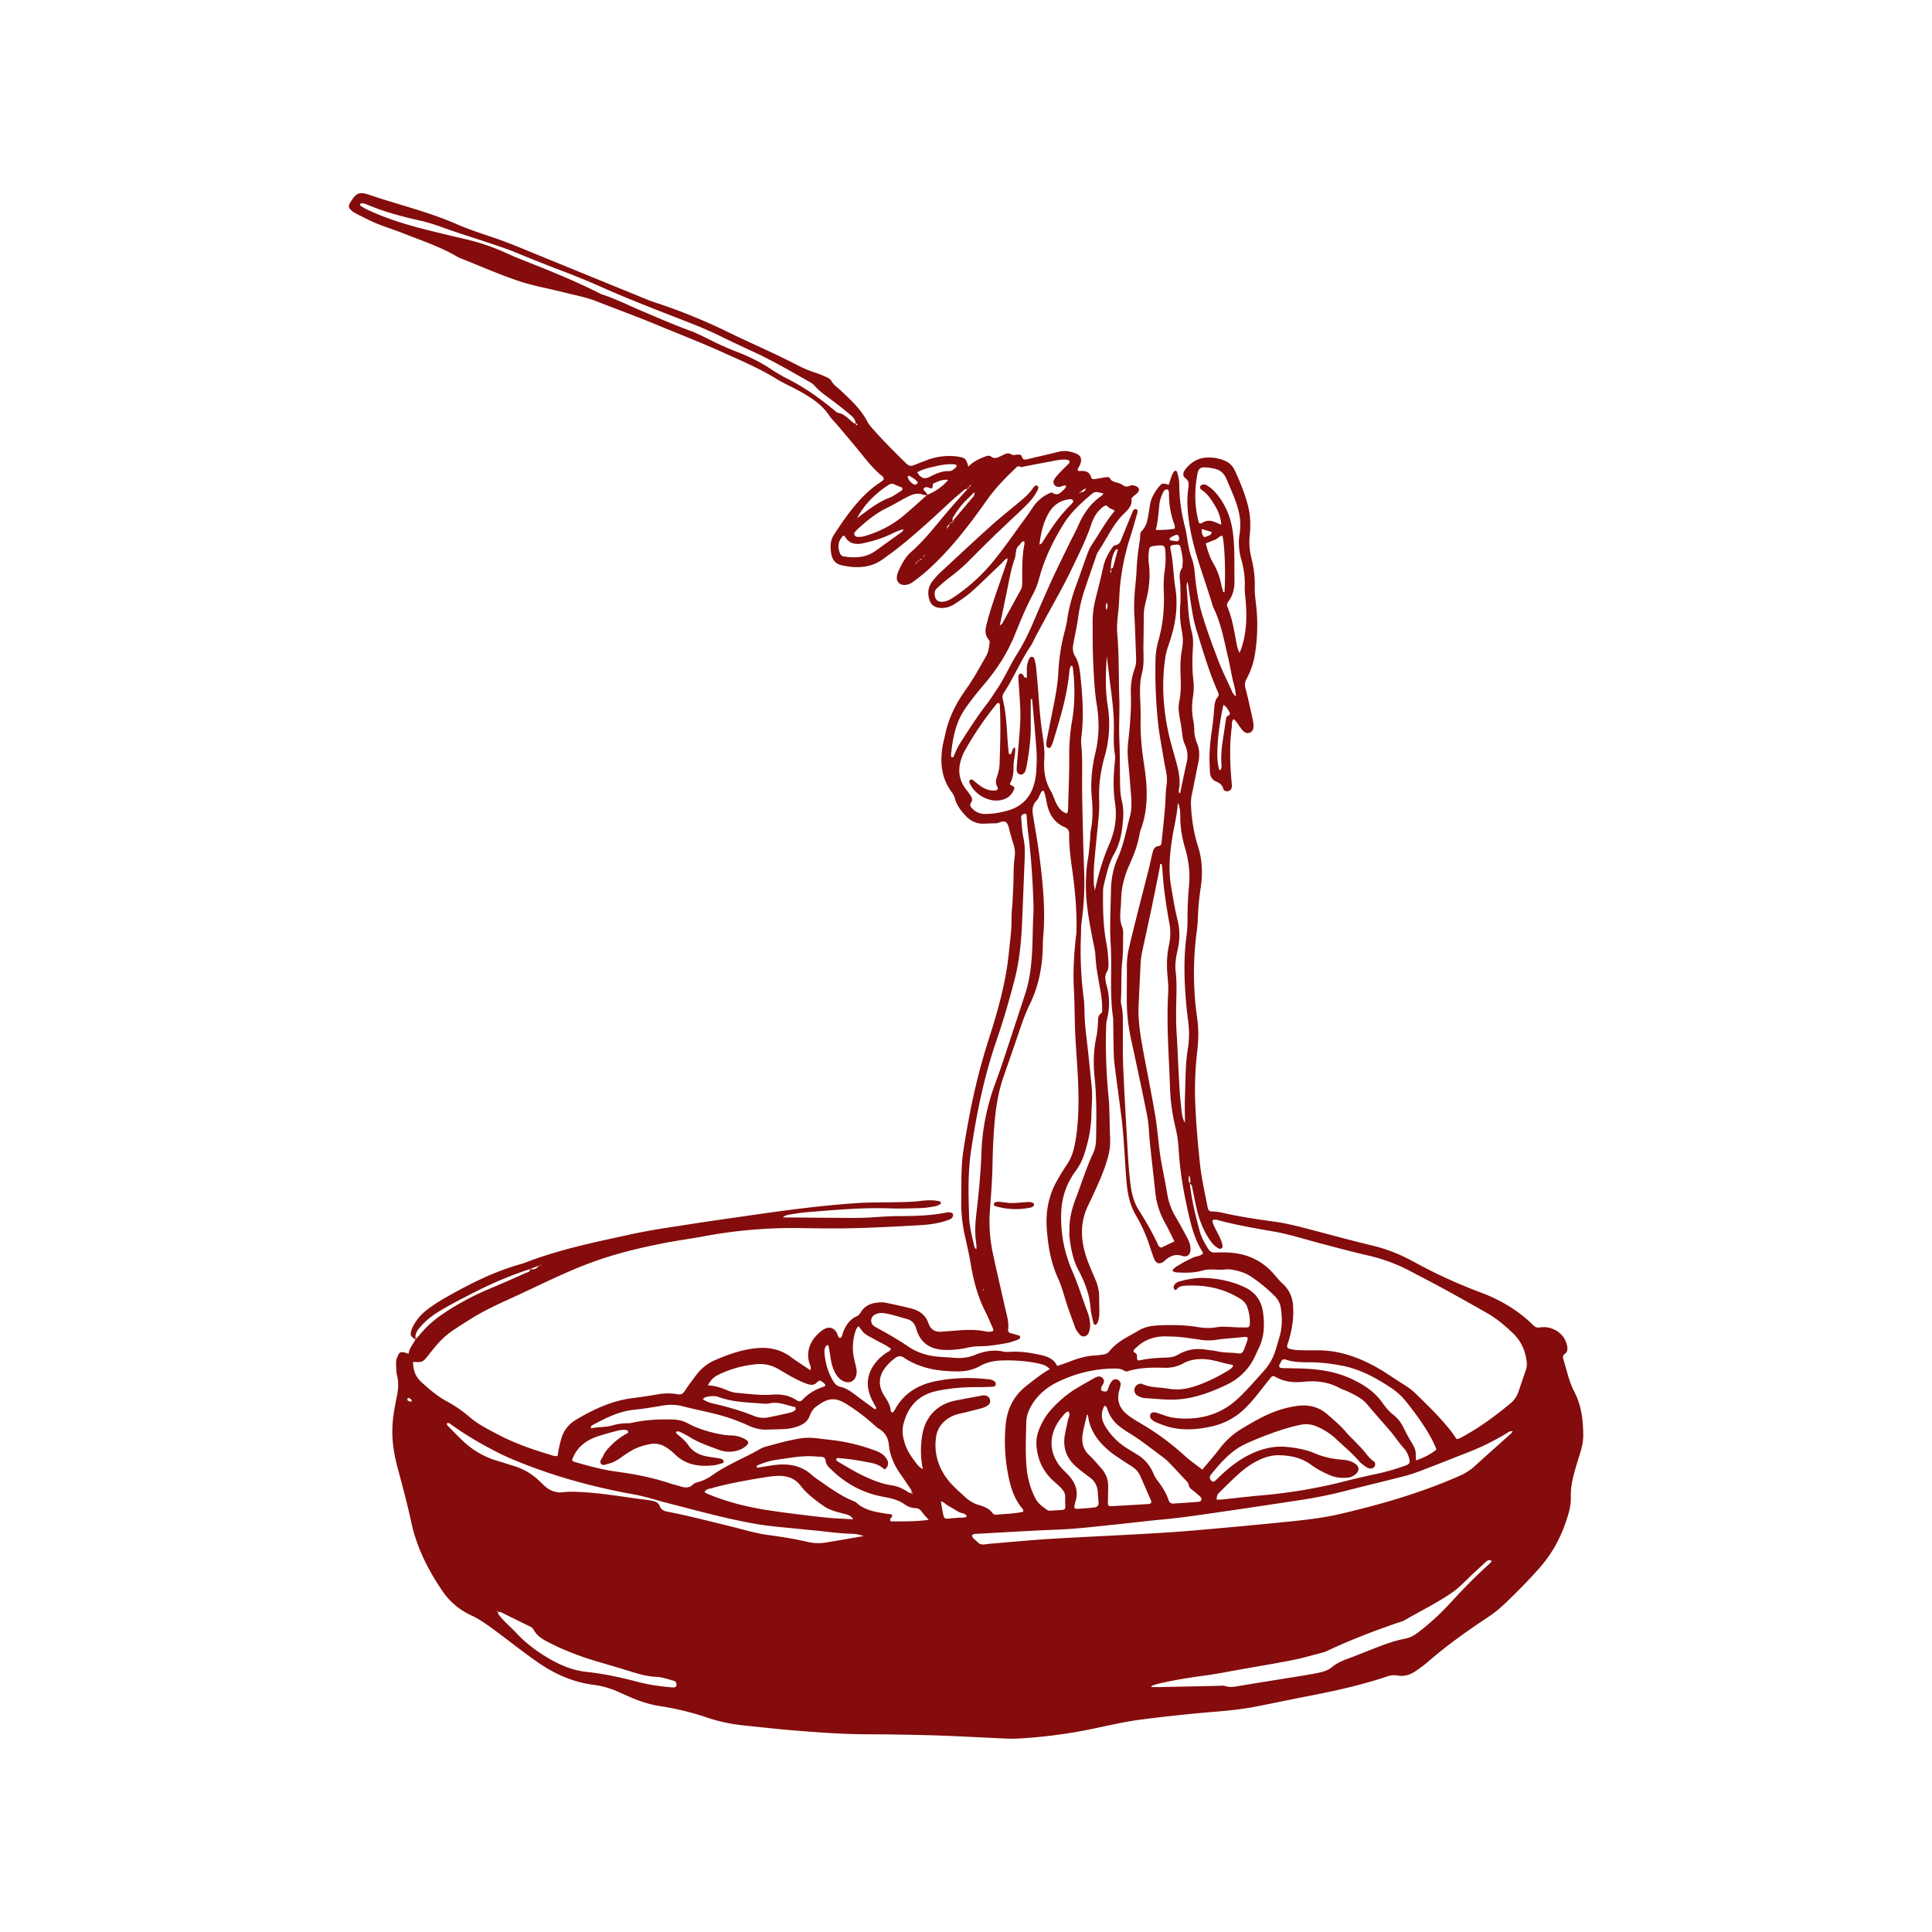<?xml version="1.0" encoding="UTF-8"?>
<svg data-bbox="36.118 19.997 127.777 159.993" viewBox="0 0 200 200" height="200" width="200" xmlns="http://www.w3.org/2000/svg" data-type="color">
    <g>
        <path fill="#840c0c" d="M43.031 138.674c-.485-.297-.574-.435-.481-.835.045-.19.123-.378.215-.551a5 5 0 0 1 1.317-1.602c.675-.542 1.408-.998 2.157-1.423 2.426-1.378 4.914-2.623 7.613-3.389q.287-.08.567-.186c3.574-1.376 7.316-2.134 11.039-2.941 2.039-.442 4.113-.727 6.176-1.049 2.129-.333 4.264-.627 6.396-.937 3.479-.504 6.965-.953 10.472-1.203 1.289-.092 2.585-.078 3.879-.099.995-.016 1.989-.021 2.98-.146.626-.079 1.258-.091 1.882.04a.23.23 0 0 1 .141.113c.057.114-.031.184-.115.225-.147.072-.299.155-.457.181-.457.077-.917.166-1.378.182-1.094.037-2.19.077-3.283.038-2.926-.103-5.832.171-8.741.407-.561.046-1.118.142-1.674.233-.247.04-.492.109-.702.3q.346-.002.693 0c2.09.016 4.179.036 6.269.047a35 35 0 0 0 2.982-.106 33 33 0 0 1 2.485-.086c1.495-.009 2.984-.066 4.456-.356.444-.087.755.021.747.243-.012.324-.266.432-.52.525-.945.342-1.935.476-2.926.533-2.285.131-4.571.251-6.858.309-1.889.047-3.781.017-5.671-.012a50 50 0 0 0-9.796.847c-1.402.259-2.817.446-4.215.721-2.342.461-4.657 1.007-6.92 1.801-2.858 1.003-5.545 2.372-8.283 3.634-1.566.722-3.147 1.413-4.617 2.324-.704.437-1.404.882-2.089 1.349-.661.451-1.225 1.015-1.738 1.628-.234.28-.456.57-.684.854-.596.742-.611.756-1.596.693.027.911.261 1.537.863 2.085.809.737 1.634 1.46 2.607 1.983.851.457 1.644.996 2.374 1.629.912.79 1.982 1.309 3.041 1.866 1.745.919 3.594 1.534 5.468 2.099.188.057.372.143.623.056.083-.592.201-1.2.386-1.797a3.3 3.3 0 0 1 1.495-1.918c1.833-1.094 3.745-1.99 5.902-2.252.888-.108 1.772-.256 2.655-.4a5.8 5.8 0 0 1 1.98 0c.335.062.544-.033.738-.334.377-.584.799-1.14 1.22-1.695a4.74 4.74 0 0 1 1.941-1.513c1.376-.589 2.779-1.089 4.283-1.228 1.263-.117 2.438.11 3.488.877.665.486 1.362.928 2.063 1.402.134-.322-.051-.557-.115-.794-.402-1.478.408-2.658 1.39-3.354.549-.389 1.146-.349 1.495.337.085.166.091.387.289.489.274-.099.249-.373.328-.576.284-.736.691-1.365 1.442-1.693.202-.088.306-.243.408-.413.441-.732 1.145-.964 1.939-1.012.23-.014.468-.001.693.046.843.177 1.686.361 2.522.568.848.21 1.526.646 1.828 1.52.243.704.744.979 1.467.892q.148-.018.297-.027c1.353-.083 2.704-.284 4.062-.014.283.056.591.105.877-.024.053-.142-.005-.26-.06-.381-.247-.543-.47-1.098-.741-1.629-.793-1.554-1.222-3.213-1.512-4.922-.166-.98-.387-1.95-.603-2.921a15.6 15.6 0 0 1-.38-3.652c.026-1.724-.039-3.454.22-5.166.199-1.31.435-2.615.684-3.917a67 67 0 0 1 2.032-7.89c.899-2.81 1.686-5.658 1.987-8.608.125-1.219.302-2.435.287-3.668-.007-.595.078-1.19.109-1.786.039-.762.081-1.523.094-2.286.013-.73.007-1.459.112-2.184a2.9 2.9 0 0 0-.112-1.374c-.129-.376-.224-.763-.342-1.143-.117-.377-.145-.843-.39-1.102-.299-.317-.739.073-1.127.073-.398 0-.795.022-1.193.038-.785.031-1.415-.287-1.936-.853-.475-.516-.898-1.061-1.083-1.76a1.8 1.8 0 0 0-.302-.618c-1.125-1.489-1.257-3.164-.948-4.924.063-.358.175-.708.247-1.065.349-1.724 1.135-3.254 2.141-4.667.792-1.112 1.438-2.304 2.11-3.485.242-.424.275-.88.352-1.333a.5.5 0 0 0-.107-.364c-.397-.46-.359-.987-.227-1.509.179-.706.379-1.408.61-2.099.502-1.509 1.031-3.01 1.543-4.515.031-.09.017-.196.023-.295l.036-.044-.028.058c-.3.1-.457.37-.67.572-.938.89-1.861 1.796-2.81 2.674-.609.564-1.298 1.029-1.993 1.484-.458.3-.958.452-1.508.406-.655-.055-1.016-.384-1.16-1.032-.137-.617-.041-1.177.346-1.693q.42-.56.933-1.03c1.68-1.553 3.349-3.118 5.049-4.65.911-.821 1.87-1.588 2.814-2.372.613-.509 1.236-1.005 1.676-1.686a.6.6 0 0 1 .222-.188.22.22 0 0 1 .187.002.22.22 0 0 1 .095.162.64.64 0 0 1-.057.28 5.5 5.5 0 0 1-.982 1.369 25 25 0 0 1-.992.977 157 157 0 0 0-5.212 5.057c-.677.684-1.434 1.279-2.201 1.862-.368.28-.707.599-1.048.913-.245.225-.27.517-.205.827.078.37.318.57.702.57.451 0 .829-.197 1.194-.44a18.9 18.9 0 0 0 4.432-4.108 63 63 0 0 0 1.961-2.628c.608-.866 1.257-1.705 1.843-2.588a4.03 4.03 0 0 1 1.622-1.427c.152-.073.321-.167.468-.066.401.276.685.057.959-.199.166-.155.356-.298.411-.544-.278-.118-.503.116-.768.113-.407-.004-.689-.394-.487-.753.143-.255.352-.477.554-.694.317-.339.657-.655.977-.99.135-.141.055-.332-.134-.366-.468-.085-.924.005-1.381.091-1.042.196-2.084.389-3.124.596-.127.025-.243.106-.373.029-.173-.102-.311-.044-.442.081-1.106 1.051-2.168 2.134-3.054 3.393-1.872 2.66-3.854 5.235-6.309 7.401-.422.372-.874.71-1.328 1.043a1.54 1.54 0 0 1-.826.314c-.528.031-.904-.341-.834-.864.031-.226.104-.456.202-.663.326-.692.685-1.378 1.268-1.887 1.509-1.318 2.688-2.929 3.988-4.432.606-.701 1.23-1.385 1.845-2.077l.202-.193q.162-.1.087-.275l.072.012-.048-.036c-.062.1-.133.197-.085.325-.168-.038-.255.007-.199.196-.182-.107-.316.003-.439.109-.478.411-.961.816-1.422 1.244-1.846 1.717-3.699 3.426-5.693 4.973-.367.284-.751.545-1.122.825-1.331 1.006-2.82 1.046-4.364.707-.612-.134-.968-.533-1.078-1.16-.123-.703-.138-1.38.277-2.013.801-1.221 1.617-2.431 2.604-3.512.627-.687 1.305-1.322 2.087-1.835.164-.107.312-.237.444-.338.041-.29-.165-.381-.304-.5-.683-.587-1.261-1.265-1.823-1.967-.871-1.087-1.778-2.144-2.673-3.211-.277-.33-.607-.624-.841-.981-.736-1.125-1.828-1.812-2.954-2.453-.835-.476-1.729-.852-2.545-1.356-1.728-1.067-3.587-1.847-5.429-2.683-2.296-1.043-4.645-1.942-6.969-2.91-2.052-.854-4.141-1.605-6.205-2.421-1.071-.424-2.231-.626-3.354-.914-1.54-.395-3.114-.654-4.627-1.16-2.078-.694-4.078-1.583-6.112-2.387a2 2 0 0 1-.27-.126c-1.75-1.039-3.678-1.673-5.557-2.415-1.139-.45-2.322-.791-3.434-1.315a41 41 0 0 1-1.6-.802 2.3 2.3 0 0 1-.478-.351c-.202-.186-.226-.4-.103-.628l.05-.085c.617-1.022.911-1.195 2.028-.815 2.979 1.015 6.054 1.736 8.952 3.001 1.273.556 2.604.984 3.921 1.432.911.31 1.805.658 2.695 1.022a8849 8849 0 0 0 13.162 5.377c.337.138.683.256 1.029.37 2.49.823 4.91 1.812 7.269 2.961 1.638.798 3.303 1.542 4.951 2.321q1.213.576 2.406 1.19.842.43 1.741.726c.408.135.808.297 1.199.477.175.08.377.201.461.359.227.432.627.673.96.99 1.032.982 2.101 1.933 2.768 3.231.12.233.288.447.463.645 1.14 1.295 2.351 2.521 3.594 3.718.219.211.436.277.716.167.432-.17.866-.334 1.299-.501a6.6 6.6 0 0 1 2.626-.461c.199.007.399.017.594.049.859.142.917.197 1.172 1.058q-.102.005-.027-.034l.006.056c.495-.567 1.167-.846 1.843-1.107.143-.055.384-.078.478.003.396.339.742.128 1.097-.04.356-.168.68-.412 1.11-.127.132.088.382-.005.578-.01.171-.005.39.016.435.174.142.498.455.341.777.263 1.031-.25 2.067-.479 3.096-.735.577-.143 1.125-.036 1.659.154.587.209.744.605.507 1.182-.073.179-.179.346-.257.495.056.226.218.17.327.166.508-.016.921.088 1.074.659.051.19.241.207.413.179.36-.058.717-.13 1.078-.184.163-.024.373-.046.458.109.187.341.516.377.83.471.157.047.321.105.45.201.234.174.46.234.738.113a.8.8 0 0 1 .585-.012c.406.136.536.447.233.744-.141.139-.309.25-.453.386-.068.065-.162.166-.152.239.087.654-.335 1.09-.725 1.46-1.182 1.12-1.799 2.613-2.689 3.923-.164.241-.249.541-.347.823q-.54 1.548-1.064 3.103a15 15 0 0 0-.674 2.799c-.129.952-.34 1.892-.512 2.838-.084.458-.108.877.172 1.325.41.655.489 1.437.568 2.197.211 2.049.346 4.1.084 6.156a3.6 3.6 0 0 0-.013.795c.13 1.291.09 2.583.089 3.877-.002 1.956.059 3.913.104 5.87.029 1.26.079 2.52.118 3.78.053 1.662-.074 3.313-.288 4.96-.059.458-.04.926-.059 1.389-.089 2.16.022 4.31.299 6.453.055.426.059.86.07 1.291.019.763.066 1.521.157 2.281.221 1.844.408 3.692.592 5.54.096.961-.012 1.922-.032 2.883-.028 1.34-.286 2.629-.682 3.904-.21.674-.491 1.292-.913 1.862-.951 1.285-1.47 2.716-1.53 4.336a13.7 13.7 0 0 0 1.157 6.101c.614 1.4 1.044 2.865 1.592 4.288.106.276.165.575.211.869.036.227.052.467.017.692-.056.362-.146.785-.541.878-.415.098-.615-.302-.831-.589a1 1 0 0 1-.142-.261c-.345-.967-.718-1.927-1.019-2.908-.233-.761-.443-1.527-.777-2.254-.76-1.655-1.049-3.433-1.167-5.216-.115-1.739.218-3.439 1.118-4.978.301-.515.604-1.031.941-1.523.323-.472.556-.97.702-1.525.255-.966.371-1.941.447-2.94.214-2.795-.044-5.567-.219-8.347-.112-1.787-.078-3.582-.176-5.371-.105-1.93.017-3.844.248-5.757.028-.23.025-.464.026-.696.009-2.025-.174-4.035-.463-6.038-.17-1.182-.313-2.369-.301-3.567.004-.376-.118-.585-.489-.745-.906-.391-1.452-1.113-1.728-2.061-.165-.569-.172-1.179-.444-1.717-.163.021-.225.137-.287.255-.138.264-.226.578-.426.781-.49.498-.448 1.067-.348 1.671.21 1.276.443 2.549.61 3.831.375 2.863.679 5.733.423 8.629-.029.33-.033.663-.039.994-.039 2.082-.432 4.082-1.349 5.967-.406.836-.727 1.707-1.025 2.588a532 532 0 0 1-1.684 4.889c-.541 1.546-.799 3.15-.937 4.771a61 61 0 0 0-.207 4.173c-.027 1.657-.158 3.313-.278 4.967-.107 1.469 0 2.921.302 4.354.404 1.913.859 3.816 1.287 5.725.159.71.393 1.409.3 2.156-.028.225.066.377.302.433.226.053.449.118.672.183.122.036.282.058.269.23-.01.146-.15.215-.267.257-.342.122-.684.262-1.039.328-.977.182-1.96.348-2.959.345a5.6 5.6 0 0 0-1.18.147c-.812.172-1.638.271-2.471.225-1.484-.082-2.436-.783-2.846-2.198-.159-.55-.44-.855-.967-.999-.767-.209-1.52-.47-2.31-.592-.374-.058-.727-.029-1.054.174-.393.244-.446.812-.088 1.102.179.144.389.252.593.362a38 38 0 0 1 3.067 1.844c.886.599 1.909.908 2.982 1.007.594.055 1.192.077 1.786.126a4.36 4.36 0 0 0 2.048-.293c.972-.397 1.967-.582 3.016-.351.222.049.464.03.695.017 1.037-.058 2.053.095 3.059.316.72.158 1.413.385 1.769 1.153.483-.168.925-.306 1.354-.475.838-.332 1.693-.578 2.601-.614.264-.011.526-.067.79-.097.275-.031.506-.135.682-.359.809-1.023 1.996-1.521 3.072-2.159.66-.391 1.444-.482 2.213-.509 1.261-.044 2.521-.036 3.772.174.656.111 1.309.153 1.976.037.857-.149 1.722.018 2.583.012.232-.002.465.014.694-.011.071-.008.18-.116.188-.187.073-.671-.039-1.325-.264-1.954-.179-.501-.612-.769-1.049-1.017-1.606-.911-3.346-1.239-5.172-1.159-.385.017-.806.014-1.079.393-.071.098-.186.062-.239-.025-.046-.077-.081-.192-.058-.273.09-.322.351-.463.651-.546.836-.23 1.69-.373 2.555-.343 1.403.049 2.754.333 4.048.915 1.169.527 1.823 1.401 1.993 2.649.172 1.268.137 2.517-.438 3.7-.13.268-.251.542-.376.812-.64 1.38-1.65 2.366-3.035 3.019-1.542.727-3.118 1.313-4.825 1.467-1.194.107-2.384-.064-3.575-.124-.253-.013-.515-.129-.745-.251-.301-.16-.4-.572-.254-.871.128-.26.478-.456.75-.334.873.393 1.823.321 2.732.484.858.154 1.709.059 2.553-.205 1.309-.409 2.519-1.015 3.684-1.723.138-.084.262-.201.371-.321.076-.083.042-.224-.059-.238-.952-.135-1.853-.519-2.821-.573-.777-.044-1.524.054-2.214.435-.627.346-1.297.483-2.01.459-1.261-.041-2.518-.024-3.74.351a.43.43 0 0 1-.379-.051c-.386-.253-.833-.227-1.254-.218-1.951.043-3.816.519-5.563 1.357-1.272.61-2.334 1.514-2.968 2.831-.204.424-.334.867-.342 1.339-.028 1.625-.116 3.25.046 4.873a8.7 8.7 0 0 0 .895 3.034c.269.54.73.844 1.182 1.173.203.148.447.099.676.082 1.583-.112 1.184.126 1.227-1.422.011-.391-.217-.692-.476-.955-.256-.26-.534-.497-.803-.744-.969-.893-1.502-2.006-1.664-3.305a3.8 3.8 0 0 1 .203-1.86c.297-.784.7-1.502 1.261-2.128.757-.845 1.603-1.588 2.572-2.181.594-.364 1.203-.701 1.808-1.048a3 3 0 0 1 .356-.175c.238-.098.468-.067.637.126.14.159.153.364.06.56-.042.089-.113.165-.156.253-.184.375-.084.543.324.562.104.005.203-.012.246-.112.079-.182.133-.376.218-.555a2 2 0 0 1 .257-.419.49.49 0 0 1 .541-.149c.214.065.389.312.353.537-.036.228-.102.452-.16.676-.266 1.025.1 1.833.899 2.453.443.344.936.629 1.42.915a27 27 0 0 1 4.4 3.237c.588.533 1.234.989 1.9 1.505.632-.761 1.246-1.451 1.802-2.185a8 8 0 0 1 2.278-2.049c1.537-.926 3.088-1.82 4.87-2.204.291-.063.584-.121.879-.16 1.175-.154 2.226.084 3.144.896.672.594 1.362 1.16 1.935 1.856.252.306.552.572.827.859.321.335.651.662.954 1.013.324.376.591.799 1.018 1.082.18.119.238.318.148.528-.086.2-.362.306-.594.226a1.3 1.3 0 0 1-.356-.172c-.237-.179-.492-.349-.684-.572-.717-.834-1.564-1.531-2.361-2.28a6.7 6.7 0 0 0-2.085-1.331 2.7 2.7 0 0 0-1.557-.157c-.883.171-1.74.433-2.584.722a37 37 0 0 0-3.049 1.211c-1.562.697-2.657 1.947-3.698 3.249-.144.18-.157.356-.016.54.108.14.241.255.411.117.205-.167.388-.36.581-.542.751-.707 1.544-1.365 2.437-1.882 1.407-.816 2.912-1.284 4.56-1.106.958.103 1.914.278 2.799.659.932.401 1.897.584 2.893.662.472.037.917.142 1.305.428.391.288.42.664.073 1.011a1.4 1.4 0 0 1-.884.406c-.639.066-1.258.007-1.852-.253-.67-.294-1.323-.618-1.911-1.058-1.004-.75-2.183-.99-3.379-1.005-1.078-.014-2.063.447-2.971 1.026-.646.412-1.207.932-1.762 1.456-.482.455-.946.93-1.423 1.391-.19.184-.197.178-.278.719.167 0 .331.014.492-.002 1.451-.149 2.9-.324 4.354-.452a53.6 53.6 0 0 0 8.711-1.512 77 77 0 0 1 3.101-.713 23 23 0 0 0 2.863-.831c.494-.175.549-.307.404-.825a2.5 2.5 0 0 0-.574-1.035c-.496-.539-.883-1.165-1.357-1.714-.8-.927-1.613-1.841-2.401-2.779-.54-.642-1.318-.994-2.067-1.355-.238-.115-.505-.176-.735-.304-1.178-.657-2.447-.808-3.76-.676-1.049.106-2.054.023-2.979-.534-.175-.106-.321-.036-.434.103q-.502.618-.989 1.247c-.569.735-1.154 1.454-1.839 2.088a6.9 6.9 0 0 1-3.119 1.677c-1.467.352-2.947.49-4.433.14-.481-.113-.943-.309-1.408-.481a2 2 0 0 1-.431-.245c-.234-.163-.322-.384-.255-.592.072-.223.323-.297.678-.19.571.172 1.129.433 1.712.509 2.566.336 4.886-.254 6.787-2.075.909-.87 1.734-1.829 2.578-2.765a5.75 5.75 0 0 0 1.27-2.341c.125-.447.274-.887.395-1.335.257-.946.233-1.904.09-2.864-.071-.475-.296-.874-.632-1.214a16 16 0 0 0-2.455-2.02c-.527-.354-1.133-.551-1.755-.672-.291-.057-.601-.102-.89-.064-.781.104-1.567-.115-2.35.112-.834.241-1.704.251-2.569.201-.192-.011-.392-.018-.582-.193.223-.364.609-.509.931-.714.361-.23.76-.402 1.143-.598.351-.179.786-.153 1.091-.437-.014-.074-.008-.147-.039-.195-.909-1.431-1.255-3.057-1.61-4.677-.426-1.946-.739-3.907-.853-5.901a13 13 0 0 0-.347-2.359 19.7 19.7 0 0 1-.548-4.036c-.11-3.281-.384-6.559-.19-9.847.033-.56-.016-1.128-.068-1.688-.102-1.098-.084-2.188.153-3.267a5.6 5.6 0 0 0 .032-2.268c-.338-1.826-.603-3.664-.719-5.52-.012-.196-.053-.39-.078-.575-.186-.054-.151.082-.168.147-.025.095-.02.198-.04.295-.275 1.365-.544 2.731-.829 4.093-.313 1.492-.646 2.98-.961 4.472a7 7 0 0 0-.166 1.08c-.082 1.457-.135 2.916-.215 4.373-.089 1.638.168 3.242.464 4.841.41 2.217.859 4.427 1.239 6.649.207 1.208.303 2.434.455 3.652q.078.641.192 1.276c.203 1.108.438 2.211.619 3.323.141.868.457 1.653.904 2.402.391.654.745 1.331 1.111 2 .208.381.377.775.383 1.221.009.593-.317.918-.866.735-.657-.219-1.163-.015-1.657.367-.078.061-.142.141-.221.2-.486.357-.836.244-1.057-.35a28 28 0 0 1-.391-1.128 16 16 0 0 0-1.449-3.266c-.603-1.019-.856-2.14-.963-3.313-.213-2.345-.259-4.704-.566-7.041-.22-1.676-.445-3.352-.659-5.028a13 13 0 0 1-.113-1.286c-.032-1.194-.043-2.388-.062-3.582-.001-.066.003-.134-.007-.199-.38-2.538-.097-5.098-.252-7.647-.112-1.848-.003-3.71.029-5.565.02-1.171.233-2.312.714-3.386.615-1.373.865-2.852 1.254-4.288.206-.76.158-1.582.097-2.378a189 189 0 0 0-.288-3.371 9 9 0 0 1 0-1.885c.19-1.682.339-3.368.283-5.064a6.7 6.7 0 0 1 .384-2.542c.127-.35.176-.704.161-1.074-.06-1.491-.091-2.984-.179-4.474-.059-.999-.009-1.989.086-2.98.053-.561.118-1.122.139-1.684.038-.996.16-1.982.314-2.966.03-.195.06-.393.06-.59 0-.205.019-.38.178-.54.417-.42.554-.969.651-1.53.062-.36.116-.721.171-1.081.108-.71.436-1.319.876-1.87.375-.47.42-.474 1.078-.288.192-.455.244-.967.556-1.371a.23.23 0 0 1 .17-.076c.044.002.107.06.125.107q.242.661.243 1.365c.004 1.536.243 3.038.633 4.52.059.223.087.455.126.684.137.817.253 1.636.544 2.421.28.755.293 1.563.388 2.351.148 1.222.366 2.433.727 3.603.479 1.55 1.037 3.079 1.62 4.594.392 1.02.879 2.004 1.336 2.998.108.235.173.509.49.696-.031-.487-.131-.917-.243-1.343-.22-.834-.34-1.691-.538-2.526-.418-1.77-.724-3.579-1.52-5.242a2 2 0 0 1-.113-.276c-.832-2.824-1.973-5.561-2.415-8.496-.183-1.216-.284-2.438-.095-3.667.061-.393.078-.755-.336-1.048-.275-.194-.231-.565.032-.896.511-.643 1.159-1.096 1.995-1.191a4.3 4.3 0 0 1 1.768.185c.603.19 1.071.538 1.336 1.109.558 1.204 1.067 2.426 1.388 3.721.243.981.279 1.969.174 2.964a6.7 6.7 0 0 0 .161 2.366c.252.997.386 2.012.357 3.053-.019.692.089 1.388.162 2.081a18.6 18.6 0 0 1-.13 4.762 8 8 0 0 1-.87 2.63c-.169.311-.232.593-.138.942.197.736.362 1.481.532 2.224.104.452.203.906.283 1.362.034.193.043.399.012.592a.59.59 0 0 1-.991.348c-.171-.151-.302-.349-.439-.535-.191-.259-.342-.553-.619-.746-.236.264-.145.543-.179.793-.26 1.918-.19 3.838-.019 5.758.015.164.041.334.014.492-.035.203-.153.371-.378.411-.214.038-.444-.019-.495-.226-.109-.44-.402-.623-.787-.787-.395-.168-.579-.543-.598-.965-.03-.662-.067-1.327-.038-1.988.032-.728.107-1.457.215-2.178a30 30 0 0 0 .259-2.372c.029-.426.07-.868.361-1.221.155-.188.1-.36.016-.551-.929-2.097-1.556-4.3-2.239-6.482a14 14 0 0 1-.397-1.743c-.174-1.008-.313-2.022-.483-3.146-.158.306-.108.525-.09.728.132 1.484.117 2.982.516 4.439.157.575.147 1.184.11 1.782-.068 1.095-.073 2.187.057 3.279.067.561.04 1.126-.049 1.687a7 7 0 0 0 .046 2.475c.058.291.089.592.091.889.003.473.086.924.267 1.357.279.667.306 1.344.156 2.048-.242 1.135-.448 2.276-.69 3.411-.084.396-.085.784-.063 1.185.079 1.396.29 2.761.719 4.101.44 1.377.501 2.794.283 4.232A27 27 0 0 0 124 95.12c-.02.694-.133 1.386-.208 2.078a32.6 32.6 0 0 0 .144 8.234c.162 1.119.136 2.25.004 3.374a35 35 0 0 0-.203 5.559c.088 2.023.266 4.039.475 6.051.162 1.551.516 3.072.809 4.603.052.271.187.398.47.395.501-.005.986.116 1.472.222 1.621.353 3.261.596 4.904.82 1.582.216 3.114.65 4.653 1.055 1.859.489 3.715.993 5.585 1.44 1.498.358 2.901.934 4.245 1.668a52.5 52.5 0 0 0 6.865 3.152c2.089.778 3.948 1.871 5.53 3.434.182.18.371.252.622.214.502-.075.992-.031 1.46.184.705.324 1.187.848 1.372 1.604.086.35.137.72-.247.981-.191.129-.171.346-.108.545.352 1.104.56 2.26 1.107 3.295.77 1.456.944 3.023.944 4.631 0 .639-.157 1.247-.345 1.851a67 67 0 0 0-.545 1.809c-.245.864-.418 1.74-.393 2.647a5.6 5.6 0 0 1-.229 1.671c-.578 2.033-1.478 3.898-2.874 5.512-1.152 1.332-2.39 2.579-3.661 3.795a13 13 0 0 1-1.858 1.497c-2.162 1.426-4.262 2.934-6.221 4.632-.4.347-.839.65-1.276.951-.539.37-1.14.537-1.794.428a2.16 2.16 0 0 0-1.074.085c-2.709.911-5.493 1.521-8.295 2.062-1.79.345-3.574.727-5.364 1.073-1.402.271-2.822.415-4.244.531-2.48.203-4.953.47-7.421.781-1.647.207-3.264.573-4.886.918-2.631.56-5.292.921-7.98 1.071a14 14 0 0 1-1.393-.001c-2.452-.107-4.903-.251-7.357-.328a268 268 0 0 0-7.065-.112c-2.491-.012-4.972-.2-7.452-.4-1.686-.136-3.367-.331-5.05-.502-1.324-.134-2.623-.389-3.885-.818a29 29 0 0 0-4.923-1.199c-1.022-.158-1.999-.472-2.949-.874a55 55 0 0 1-1.274-.564c-.821-.372-1.672-.64-2.567-.753-2.047-.257-3.876-1.01-5.596-2.171-1.681-1.134-3.244-2.416-4.877-3.609-.725-.53-1.449-1.044-2.269-1.423a7.2 7.2 0 0 1-2.996-2.544c-1.485-2.187-2.658-4.513-3.214-7.117-.409-1.914-.923-3.8-1.428-5.689-.369-1.381-.583-2.791-.513-4.231.05-1.031.245-2.042.45-3.049.148-.725.213-1.432.034-2.164-.093-.382-.088-.789-.111-1.186a1.8 1.8 0 0 1 .175-.869c.185-.408.304-.466.778-.34.093.025.183.062.34.116.073-.596.487-1.005.726-1.51.135-.144.284-.277.407-.43.752-.935 1.656-1.695 2.656-2.352a28 28 0 0 1 4.623-2.454c1.247-.52 2.483-1.068 3.716-1.621.181-.081.485-.091.448-.423.439.159.719-.082.979-.381.064-.028.17.095.195-.055l-.173.064-.987.384a39 39 0 0 0-5.504 2.275c-1.33.673-2.663 1.341-3.938 2.119-.8.488-1.514 1.062-2.101 1.802-.27.34-.396.679-.296 1.099Zm52.92-85.678-.029.014.043-.007q-.04-.108.043-.023zm-.764.514-.212.413q-.112.012-.027-.07a.2.2 0 0 0 .04.046c-.004-.15-.052-.32.169-.356.061-.021.041.031.017.017-.114-.066-.025.078.012-.049Zm-.959.887c-.126.04.06.124-.053.055-.022-.014-.055-.043-.052-.059.012-.072.058-.081.12-.025q-.112.052-.037-.035zm3.401.543c.025.098.023.106-.005.006l.375-.139c.076-.223.333-.368.28-.645l.4-.048c-.059-.274.154-.421.294-.59.524-.635 1.067-1.254 1.591-1.889.161-.196.384-.38.299-.684q.106-.027.034.027l.002-.055-.92.9c-.497.491-.894 1.057-1.269 1.644-.146.229-.123.428-.03.648-.135-.031-.274-.079-.376.07-.142.191-.331.36-.279.635l-.394.121Zm-.199.653c-.005.085-.045.108-.112.058-.017-.013-.028-.059-.018-.078.034-.064.086-.068.139-.016-.125.045.062.113-.053.047a.13.13 0 0 1-.036-.048q.08-.066.08.037m-1.393 1.599c-.007.199-.178.181-.3.229-.175.057-.073.199-.094.303q.035.19-.164.154c-.165-.046-.296-.043-.263.188-.137-.051-.235-.027-.256.138-.146-.011-.179.092-.204.203l-.039.013.012-.042c.106-.028.193-.076.207-.201q.131-.069.255-.145c.08-.082.161-.164.291-.152-.018-.128.032-.186.164-.165l.075-.315q.162-.127.321-.247c-.069.058-.103.004-.05-.014.122-.043-.036-.052.045.053m-7.265-13.173-.025.026c.019-.133-.017-.218-.172-.201-.004-.493-.38-.757-.693-1.023a39 39 0 0 0-2.035-1.594c-.533-.396-1.075-.775-1.509-1.287a1.8 1.8 0 0 0-.463-.365c-1.93-1.099-3.85-2.215-5.867-3.152-1.082-.503-2.166-1.002-3.236-1.529a40 40 0 0 0-2.999-1.329c-3.144-1.242-6.31-2.426-9.401-3.802a82 82 0 0 0-4.23-1.739q-2.37-.9-4.712-1.872c-.855-.355-1.739-.645-2.618-.941-1.444-.486-2.902-.933-4.34-1.437-.97-.34-1.933-.703-2.937-.926-1.912-.425-3.799-.928-5.604-1.7-.091-.039-.189-.061-.286-.085-.063-.016-.132-.036-.193-.026-.059.009-.133.043-.16.089-.024.041-.015.15.016.169.253.155.506.314.775.438 1.812.836 3.707 1.449 5.633 1.942 1.508.386 3.025.744 4.54 1.099a22 22 0 0 1 4.31 1.496c.51.239 1.035.447 1.559.654 2.651 1.048 5.297 2.106 7.846 3.391.118.06.237.123.362.164 1.45.478 2.812 1.167 4.214 1.76 1.648.698 3.288 1.412 4.97 2.028.527.193 1.036.444 1.539.695 1.039.518 2.084 1.019 3.169 1.436 1.24.477 2.432 1.049 3.545 1.786.607.402 1.24.772 1.89 1.102 1.696.862 3.223 1.967 4.69 3.165.128.104.255.253.402.281.594.112.985.522 1.408.891.123.107.235.238.425.213-.011.137.061.188.189.184Zm22.954 6.867c.317.133.545.051.699-.31-.293.024-.415.345-.679.323.009.031.028.062.025.092-.012.113.021.133.068.039.012-.023-.073-.095-.114-.144ZM93.531 54.79c-.588.129-1.11.427-1.654.664-.825.36-1.686.603-2.559.789-.756.161-1.461.045-1.871-.745-.016-.032-.116-.02-.193-.031-.072.102-.153.207-.225.317-.299.457-.274.936-.1 1.43.072.203.181.351.404.386 1.178.187 2.314.146 3.329-.59.859-.623 1.723-1.238 2.58-1.862.128-.093.282-.181.269-.378l.045.006-.026.015Zm2.47-3.516c-.164-.023-.337-.018-.489-.074-.543-.198-1.006-.042-1.505.202-.712.347-1.373.781-2.088 1.124-1.197.574-2.235 1.402-3.197 2.317-.155.147-.4.321-.24.578.14.224.414.15.639.149.098 0 .198-.021.293-.047 1.48-.418 2.838-1.087 4.026-2.063.867-.712 1.691-1.476 2.531-2.221.817-.351 1.557-.808 2.193-1.564-.607-.067-1.045.163-1.49.348-.14.058-.117.215-.125.344-.01.168-.105.219-.26.171-.125-.038-.248-.101-.375-.109a.38.38 0 0 0-.261.107c-.07.071-.049.184.026.261.137.14.303.259.324.477ZM51.538 166.89c.013-.097.011-.173-.11-.076l.13.056c-.04.191.096.303.195.43.493.629 1.12 1.13 1.66 1.712.98 1.055 2.107 1.906 3.344 2.637 1.244.736 2.548 1.278 3.991 1.43 1.786.187 3.53.573 5.263 1.027 1.125.295 2.272.464 3.43.561.131.011.268.027.395.004.149-.027.196-.152.192-.298-.005-.185-.083-.32-.265-.372-.605-.172-1.207-.386-1.838-.414-.839-.038-1.634-.245-2.428-.491-1.203-.372-2.41-.73-3.619-1.082-1.691-.493-3.332-1.11-4.905-1.905-.684-.346-1.365-.691-1.74-1.418-.113-.219-.342-.303-.55-.405l-2.677-1.316c-.149-.074-.298-.147-.471-.08Zm9.634-19.026c.745-.162 1.52-.1 2.259-.314a5.4 5.4 0 0 1 1.571-.214c.195.002.394-.045.587-.086 1.339-.286 2.694-.337 4.057-.304.54.013 1.055.129 1.529.383.973.521 2.006.85 3.083 1.082.491.106.975.181 1.473.187a2.93 2.93 0 0 1 1.506.448c.251.153.279.373.078.564a2.3 2.3 0 0 1-1.034.565 3 3 0 0 1-1.86-.087c-1.02-.389-2.065-.724-3.002-1.311-.308-.193-.639-.35-.963-.516-.149-.076-.306-.128-.489-.026.048.205.225.3.368.421.331.278.658.561.9.923.453.678 1.114 1.023 1.888 1.177.421.084.848.14 1.274.202.166.024.331.048.45.178.04.043.078.111.074.165-.004.056-.051.142-.096.155-.317.089-.634.2-.958.235-1.467.157-2.845-.021-3.969-1.115a6.5 6.5 0 0 0-.847-.689c-.537-.371-1.115-.519-1.788-.39-.729.14-1.41.367-2.036.756-.366.227-.72.473-1.076.717-.359.245-.736.46-1.159.554-.248.055-.564.243-.756.029-.248-.276.086-.536.185-.792.145-.374.405-.68.68-.972a7.2 7.2 0 0 1 1.712-1.349c.097-.055.273-.097.192-.275-.064-.142-.217-.13-.345-.142-.372-.032-.723.085-1.075.172-.482.119-.958.265-1.434.407-1.361.405-2.44 1.137-2.926 2.53.058.169.198.184.322.22 1.432.422 2.876.805 4.355 1.005 1.878.254 3.725.618 5.522 1.224.314.106.64.171.956.272.495.158.958.229 1.38-.199.129-.131.352-.183.541-.238.516-.15.993-.384 1.424-.693 1.545-1.108 3.328-1.78 4.962-2.724a2.3 2.3 0 0 1 .549-.23c1.149-.318 2.296-.646 3.475-.843a6.3 6.3 0 0 1 1.882-.033c.788.106 1.583.17 2.367.298 1.245.203 2.46.535 3.645.97.441.162.85.379 1.124.782.112.165.21.341.201.551-.01.241-.09.449-.365.625a2.65 2.65 0 0 0-1.273-.658c-1.136-.233-2.279-.43-3.437-.516-.109-.008-.278-.055-.306.191.082.067.172.161.279.223.747.43 1.48.888 2.251 1.269 1.039.515 2.104.973 3.272 1.139.528.075 1.017.291 1.473.574.163.101.309.264.536.189-.019.121.016.184.112.068.03-.037-.054-.091-.124-.056.073-.223-.07-.38-.177-.541a99 99 0 0 0-1.008-1.479c-.616-.889-1.039-1.882-1.148-2.937-.081-.781-.383-1.289-1.018-1.672-.197-.119-.369-.282-.542-.436a21.4 21.4 0 0 0-2.77-2.098c-1.282-.811-2.016-.644-3.174.214-.324.24-.548.578-.685.961-.208.585-.658.889-1.21 1.091-.44.16-.892.263-1.357.287-.629.033-1.259.044-1.889.062-.677.02-1.308-.145-1.92-.435a19 19 0 0 0-1.471-.599c-1.713-.64-3.523-.918-5.284-1.381-.708-.186-1.44-.187-2.173-.063-.947.16-1.897.324-2.852.418-1.597.157-2.977.863-4.352 1.603-.136.073-.169.189-.136.328l-.049-.064.039.065Zm61.985-25.313c.125-.304.047-.603-.043-.9-.086.299-.098.596.058.885.186 1.652.571 3.262 1.007 4.862.194.712.546 1.349.953 1.96a.62.62 0 0 0 .579.302c.497-.01.996-.024 1.492.003 1.84.099 3.403.798 4.637 2.189.308.348.593.722.936 1.031.74.668 1.064 1.503 1.094 2.473.01.331.016.664-.009.993a11 11 0 0 1-.548 2.724c-.147.427-.089.506.364.599.227.046.458.086.689.093.63.018 1.261.031 1.891.02 2.187-.041 4.182.639 6.071 1.661.844.456 1.635 1.012 2.443 1.533.585.377 1.195.724 1.699 1.212 1.286 1.246 2.572 2.493 3.69 3.898.225.282.419.589.626.883.127-.03.231-.033.315-.077 1.891-.989 3.601-2.244 5.239-3.6a2.67 2.67 0 0 0 .847-1.208c.256-.754.508-1.509.77-2.26.101-.29.121-.585.082-.883-.145-1.119-.559-2.105-1.39-2.9-.818-.783-1.677-1.518-2.657-2.084a255 255 0 0 0-4.949-2.764c-.959-.526-1.939-1.015-2.904-1.53a17.7 17.7 0 0 0-4.45-1.684c-1.681-.381-3.345-.834-5.013-1.271-1.603-.42-3.182-.938-4.819-1.224-1.894-.332-3.791-.651-5.652-1.146-.219-.058-.446-.15-.701.004.066.458.32.847.525 1.254.21.415.424.827.519 1.287.028.135.017.273-.109.35s-.257.02-.373-.047c-.354-.204-.607-.508-.834-.84-.704-1.029-1.126-2.174-1.392-3.382-.156-.712-.296-1.427-.44-2.142-.029-.143-.096-.239-.241-.272Zm-14.477 19.178c-.375-.386-.726-.474-1.083-.556-1.17-.27-2.352-.356-3.553-.346-.915.008-1.773.121-2.584.576-.706.396-1.497.569-2.297.566-1.979-.007-3.901-.287-5.594-1.429-.325-.219-.611-.173-.91.052a5.2 5.2 0 0 0-1.001.962c-.682.878-.771 1.805-.212 2.778.099.172.211.337.316.506.212.34.386.694.431 1.101.014.128.037.266.233.278.053-.066.128-.133.172-.216.938-1.787 2.474-2.68 4.408-3.05 1.779-.34 3.555-.373 5.345-.164.199.023.393.058.56.181.114.085.189.197.171.334a.28.28 0 0 1-.269.247c-.529.025-1.059.052-1.589.047-1.431-.013-2.848.098-4.249.397-1.938.413-3.032 1.649-3.473 3.531a2.9 2.9 0 0 0-.028 1.085c.137.946.546 1.77 1.118 2.516.254.331.464.718.943.962a9.5 9.5 0 0 1-.065-3.524c.314-1.916 1.577-3.219 3.487-3.588q1.317-.254 2.638-.496c.128-.024.266-.043.391-.021.243.042.431.177.498.428.068.254-.029.466-.235.605a1.9 1.9 0 0 1-.533.257c-.541.155-1.09.284-1.635.426-.48.125-.989.191-1.434.395-.952.436-1.609 1.156-1.753 2.24-.186 1.4.115 2.683.876 3.887.562.889 1.345 1.543 2.097 2.24.42.39.875.688 1.435.853.537.157 1.08.345 1.436.834.109.149.266.191.438.174.919-.089 1.848-.093 2.747-.304.006-.058.019-.093.01-.123-.018-.062-.034-.131-.074-.178-.974-1.126-1.317-2.501-1.566-3.918a18 18 0 0 1-.189-4.751c.15-1.692.845-3.041 2.172-4.08.755-.591 1.497-1.197 2.399-1.713Zm12.894-13.218c-.347-.691-.637-1.322-.975-1.927a8.1 8.1 0 0 1-.996-3.1c-.184-1.713-.382-3.425-.563-5.139-.098-.923-.096-1.863-.273-2.769-.522-2.667-1.104-5.322-1.677-7.978a19 19 0 0 1-.446-4.046c0-1.194.015-2.388.01-3.582a8 8 0 0 1 .227-1.872c.224-.968.462-1.934.705-2.898.462-1.831.934-3.66 1.396-5.492.121-.482.204-.974.334-1.453.088-.323.225-.638.633-.676.207-.019.273-.158.291-.333.13-1.286.279-2.57.377-3.859.055-.726.036-1.456.153-2.181a3.5 3.5 0 0 0-.005-.989c-.063-.492-.187-.976-.266-1.467-.228-1.407-.517-2.808-.651-4.224a52 52 0 0 1-.233-6.161 8 8 0 0 1 .306-2.059c.47-1.641.623-3.318.556-5.016-.029-.732-.018-1.457.086-2.183a9.6 9.6 0 0 0 .079-1.985c-.041-.605-.142-.698-.719-.658-.198.014-.394.052-.592.075-.232.026-.35.159-.379.384-.061.462-.09.927-.028 1.389.17 1.268.049 2.512-.256 3.748-.127.514-.26 1.029-.264 1.566a281 281 0 0 1-.036 3.182c-.017.959.1 1.927-.149 2.872-.206.78-.223 1.571-.196 2.37.029.862.073 1.725.053 2.586-.036 1.565.143 3.103.379 4.649.337 2.206.437 4.424-.359 6.582a3.3 3.3 0 0 0-.148.578c-.193 1.086-.592 2.102-1.041 3.102a9.7 9.7 0 0 0-.782 2.663c-.08.589-.055 1.192-.111 1.786-.063.663-.106 1.312.153 1.954.096.237.107.522.102.784-.015.928.006 1.862-.095 2.782-.145 1.324-.051 2.651-.135 3.973-.013.196.009.401.053.593.159.686.148 1.383.151 2.079.005 1.36-.03 2.721.024 4.078.098 2.451.24 4.901.382 7.351.097 1.688.168 3.379.384 5.058.124.963.373 1.893.907 2.712a30 30 0 0 1 1.847 3.294c.095.196.144.449.432.499l1.356-.642Zm-14.722-56.149-.15.022c0 .895-.009 1.789.002 2.684.018 1.433-.179 2.844-.43 4.249a3 3 0 0 1-.125.48c-.092.259-.298.404-.514.381s-.388-.224-.392-.496c-.003-.198.021-.397.037-.595.104-1.289.223-2.577.309-3.868.042-.627.053-1.26.027-1.887-.045-1.059-.131-2.116-.198-3.174-.004-.066-.011-.14.015-.196.039-.085.091-.199.165-.225.071-.025.19.026.263.078.137.097.095.399.437.328 0-.325-.005-.656.001-.986.007-.336.1-.655.238-.96.056-.124.157-.222.303-.205.147.017.224.134.255.269.059.258.129.517.155.779.094.957.184 1.915.253 2.874.083 1.158.168 2.314.324 3.466.147 1.083.352 2.169.278 3.266-.078 1.153.079 2.23.677 3.24.234.396.355.857.562 1.272.238.476.556.887 1.087 1.056.139-.179.132-.348.136-.512.046-1.789.134-3.579.12-5.368-.01-1.234.074-2.444.284-3.659.318-1.841.319-3.697.091-5.552a.6.6 0 0 0-.067-.185c-.007-.014-.053-.014-.08-.009-.03.005-.077.017-.083.036-.048.156-.112.312-.126.471-.214 2.497-.942 4.876-1.666 7.256q-.087.287-.217.555c-.058.118-.159.211-.315.167-.158-.045-.188-.184-.193-.313a2.3 2.3 0 0 1 .042-.493c.138-.716.289-1.429.428-2.145.316-1.626.695-3.241.778-4.906.073-1.46.295-2.901.684-4.314.097-.351.167-.711.22-1.071.189-1.285.538-2.526.994-3.741.36-.962.679-1.939 1.034-2.903.137-.372.28-.755.496-1.082.786-1.186 1.468-2.443 2.41-3.573-.234-.175-.55-.22-.752-.451-.138-.158-.303-.07-.44.031-.613.45-.99 1.081-1.223 1.777-.57 1.705-1.388 3.302-2.163 4.912-.819 1.7-1.773 3.335-2.669 4.998-.283.525-.571 1.048-.852 1.574-.219.409-.395.846-.652 1.229-1.02 1.518-1.712 3.222-2.715 4.747-.154.235-.183.471-.115.754.304 1.263.385 2.555.46 3.847.029.496.08.992.123 1.487.011.127.023.258.154.333.298-.148.127-.628.513-.735.088.654-.148 1.264-.147 1.894.001.632-.027 1.261-.369 1.83-.044.073.05.148.149.2.345.182.354.231.246.477-.298.676-.841 1.005-1.549 1.082-1.214.133-2.57-.689-3.04-1.833-.038-.092-.034-.197.05-.272.081-.072.182-.091.268-.026.237.179.46.378.7.553.464.338.963.584 1.561.555.339-.017.437-.144.269-.459-.158-.297-.125-.575-.031-.862.155-.475.287-.955.301-1.456.058-1.989.132-3.978.024-5.968-.006-.116.038-.278-.144-.325-.06.027-.135.037-.171.081a34.5 34.5 0 0 0-3.301 4.844 5 5 0 0 0-.415 1.008c-.315 1.046-.192 2.032.468 2.927.177.24.363.475.529.722.156.231.236.488.055.741-.18.251-.058.414.115.597a1.74 1.74 0 0 0 1.323.574c.805.004 1.578-.131 2.35-.348 1.522-.428 2.43-1.423 2.791-2.938a6 6 0 0 0 .169-1.078c.034-.728.077-1.462.027-2.187-.124-1.784-.298-3.564-.452-5.346Zm49.75 75.801c-.345-.049-.54.162-.752.286-1.205.702-2.442 1.335-3.743 1.842-1.574.614-3.142 1.243-4.72 1.847-.649.248-1.306.488-1.977.662-2.084.541-4.18 1.034-6.265 1.572a47 47 0 0 1-4.677.934c-2.948.45-5.897.894-8.848 1.318-1.738.25-3.477.508-5.225.668-1.717.158-3.427.372-5.141.547-1.912.195-3.819.433-5.744.506-2.749.104-5.496.279-8.244.429-.225.012-.471-.025-.652.181.072.319.371.446.563.663.222.25.503.297.815.251.164-.024.328-.047.493-.061 2.015-.167 4.028-.365 6.046-.49 3.044-.189 6.092-.32 9.137-.491 1.887-.106 3.774-.21 5.657-.371 3.401-.292 6.801-.606 10.197-.951 1.745-.178 3.488-.381 5.206-.781 4.236-.987 8.4-2.186 12.386-3.955a5.5 5.5 0 0 0 1.499-.953c1.252-1.137 2.517-2.258 3.775-3.388.069-.062.118-.146.212-.265Zm-37.414 26.482c.347 0 .675.006 1.003 0 1.955-.04 3.911-.084 5.866-.124.264-.005.547-.053.789.023.503.16.977.063 1.469-.021 1.469-.252 2.942-.48 4.413-.719 1.144-.186 2.292-.356 3.431-.571.617-.116 1.253-.26 1.748-.669.553-.457 1.189-.706 1.846-.941.561-.2 1.111-.433 1.667-.649 1.327-.517 2.638-1.075 4.049-1.343.489-.093.925-.331 1.331-.639a25.5 25.5 0 0 0 3.367-3.087c1.257-1.367 2.551-2.697 3.932-3.942.12-.108.225-.233.342-.355-.277-.213-.47-.063-.639.089-.444.398-.873.814-1.313 1.216-.709.648-1.346 1.378-2.139 1.929-1.553 1.081-3.259 1.904-4.89 2.853-.281.164-.616.237-.928.346-2.438.851-4.849 1.768-7.184 2.878a2.6 2.6 0 0 1-.466.164c-1.026.263-2.046.565-3.084.77-1.851.366-3.714.673-5.573 1.001-1.142.202-2.28.434-3.428.587-1.577.211-3.146.459-4.697.814-.289.066-.572.157-.856.243-.019.006-.024.059-.056.148Zm-18.112-45.325c0-.182.023-.349-.004-.508-.175-1.057-.122-2.109 0-3.169.244-2.107.455-4.215.526-6.339.064-1.924.389-3.819.934-5.674.328-1.115.774-2.185 1.141-3.285.827-2.482 1.636-4.97 2.452-7.456.469-1.429.64-2.909.72-4.401.05-.926.055-1.855.083-2.782.02-.663.078-1.326.058-1.987-.075-2.552-.243-5.098-.57-7.632-.072-.558-.096-1.122-.149-1.683-.009-.098-.073-.191-.192-.165a.56.56 0 0 0-.262.12c-.133.126-.108.302-.091.466.065.626.08 1.265.215 1.876.182.824.159 1.644.125 2.473-.088 2.12-.167 4.24-.258 6.359-.084 1.957-.269 3.911-.757 5.806-.545 2.115-1.148 4.222-1.862 6.286-1.296 3.745-2.082 7.599-2.662 11.502-.337 2.272-.277 4.563-.199 6.849.033.964.272 1.901.487 2.837.039.167.048.381.264.507Zm13.158-78.239c-.88-.207-.895-.225-1.402.212-.98.846-1.953 1.732-2.643 2.82-1.136 1.792-2.063 3.703-2.619 5.769a7.6 7.6 0 0 1-.65 1.661c-.726 1.343-1.289 2.759-1.865 4.169-.745 1.826-1.785 3.477-3.051 4.977-.727.862-1.437 1.731-2.082 2.658-1.003 1.443-1.303 3.09-1.472 4.782-.011.106-.026.279.23.279.212-.529.447-1.069.768-1.566.881-1.364 1.75-2.734 2.748-4.018.345-.444.635-.93.953-1.394.808-1.178 1.366-2.501 2.123-3.707.672-1.07 1.224-2.196 1.716-3.357a231 231 0 0 1 1.667-3.823c.323-.726.67-1.441 1.013-2.158q.538-1.119 1.087-2.232c.278-.564.587-1.114.838-1.69.554-1.271 1.301-2.381 2.477-3.161.051-.034.077-.104.161-.221ZM46.29 147.32c-.081.158.038.252.12.335.535.543 1.061 1.097 1.621 1.613a8.7 8.7 0 0 0 3.429 1.951q.904.272 1.804.562c.962.309 1.817.8 2.545 1.507.214.208.429.415.655.611a2.32 2.32 0 0 0 1.842.574c.665-.078 1.323-.045 1.986-.009 2.156.118 4.279.504 6.416.773.263.033.529.059.786.119.326.077.672.189.794.53.146.41.446.533.821.605 2.215.425 4.394 1.004 6.584 1.534 1.224.296 2.436.681 3.677.854 1.414.197 2.819.409 4.209.732a4.7 4.7 0 0 0 1.779.091c1.351-.21 2.697-.457 4.045-.689a4 4 0 0 0-1.263-.239c-1.064-.023-2.115-.159-3.169-.278-.725-.082-1.452-.137-2.177-.215-1.417-.151-2.844-.246-4.249-.477-3.208-.529-6.336-1.419-9.483-2.22-1.155-.294-2.286-.677-3.464-.888-4.189-.75-8.274-1.868-12.213-3.492a25 25 0 0 1-1.811-.817c-1.657-.842-3.262-1.772-4.779-2.851-.15-.107-.285-.273-.506-.216Zm75.634-64.232c-.051 1.222-.38 2.411-.569 3.622-.262 1.676-.42 3.359-.124 5.048.2 1.142.373 2.293.653 3.416a6.46 6.46 0 0 1 .044 3.046c-.174.773-.322 1.563-.223 2.367.113.926.088 1.855.069 2.783-.025 1.227-.048 2.453.034 3.68.095 1.422.138 2.848.219 4.271.058 1.026.106 2.055.227 3.074.075.63.085 1.293.409 1.833 0-.936-.031-1.897.007-2.855.063-1.589.032-3.181.291-4.762a10 10 0 0 0 .029-2.977 40 40 0 0 1-.275-2.77c-.135-1.922-.156-3.843.084-5.761.074-.592.138-1.19.133-1.785-.01-1.23.048-2.456.158-3.677.119-1.31-.04-2.584-.408-3.833-.312-1.058-.499-2.128-.5-3.232 0-.496-.007-.995-.257-1.488Zm-33.61 74.188c-.246-.434-.604-.481-.948-.572-.737-.197-1.488-.368-2.124-.817-.868-.613-1.724-1.25-2.376-2.102-.505-.66-1.177-.951-1.971-.996a6 6 0 0 0-1.09.053c-.657.086-1.312.194-1.965.31-1.403.249-2.803.517-4.176.906-.263.074-.582.074-.731.405.103.063.181.126.27.163 1.998.841 4.087 1.37 6.221 1.699 1.965.303 3.943.535 5.919.758.985.111 1.98.132 2.971.194Zm38.11-102.961a4.2 4.2 0 0 0-.607-1.889c-.389-.657-.793-1.304-1.452-1.739-.112-.074-.173-.211-.106-.349.084-.174.26-.189.424-.18a.6.6 0 0 1 .277.099q.551.341.969.845c.937 1.127 1.467 2.422 1.676 3.869.248 1.715.154 3.44.188 5.16.015.766-.164 1.52-.644 2.152-.142.187-.164.351-.083.544.489 1.173.685 2.419.917 3.656.065.344.123.689.334 1.107.098-.253.163-.401.214-.554.552-1.672.558-3.387.397-5.116-.034-.362-.091-.728-.073-1.089.049-1.006-.097-1.986-.368-2.947a6.1 6.1 0 0 1-.159-2.655 5.9 5.9 0 0 0-.119-2.366c-.285-1.134-.787-2.177-1.229-3.248-.251-.609-.659-.979-1.295-1.102-.292-.057-.586-.121-.882-.131-.514-.019-.73.106-.834.627-.33 1.652-.319 3.292.089 4.927.071.286.157.332.476.145.346-.203.69-.218 1.05-.101.25.081.489.194.841.336Zm-4.267 27.829c.23-1.082.446-2.144.684-3.201.144-.637.115-1.244-.17-1.841-.172-.36-.244-.752-.291-1.151a27 27 0 0 0-.26-1.669c-.102-.56-.159-1.128-.042-1.681.189-.888.173-1.777.136-2.672-.039-.929-.025-1.853.155-2.773.121-.621.09-1.253-.031-1.879a9.8 9.8 0 0 1-.157-2.67c.053-.658.02-1.325.005-1.987-.014-.617-.232-1.248.191-1.823.05-.068.015-.194.03-.292.097-.638-.061-1.248-.201-1.86-.045-.197-.169-.271-.353-.267a3 3 0 0 0-.396.035c-.263.041-.351.145-.293.403.3 1.331.294 2.701.507 4.042.298 1.878.031 3.693-.555 5.48-.175.534-.381 1.069-.466 1.62-.394 2.549-.268 5.092.247 7.611.219 1.069.537 2.118.827 3.172.275.996.508 1.992.318 3.037-.02.109-.052.245.116.366Zm26.545 67.91c-.643-1.757-2.347-3.973-3.185-5.012a6.8 6.8 0 0 0-1.548-1.395c-1.558-1.026-3.177-1.913-5.043-2.271-1.047-.201-2.093-.338-3.158-.349-.894-.009-1.796.014-2.661-.276-.233-.078-.4-.013-.483.198-.076.194-.319.364-.129.629.093.016.189.044.286.047.662.017 1.325.021 1.987.044 1.797.062 3.533.31 5.2 1.102 1.265.601 2.364 1.327 3.164 2.476.325.467.69.89 1.139 1.241.481.376.812.865 1.077 1.411q.304.625.661 1.224c.555.934.581 1.006.55 2.05.694-.185 1.576-.646 2.145-1.119Zm-52.562 7.28c-.285-.328-.52-.556-.704-.82-.164-.236-.341-.379-.641-.389a2 2 0 0 1-1.116-.376c-.667-.482-1.425-.653-2.216-.797-2.075-.376-3.868-1.323-5.38-2.795-.26-.253-.563-.503-.601-.886-.034-.344-.201-.457-.508-.468a18 18 0 0 1-.694-.041c-1.302-.093-2.57.176-3.849.346a7 7 0 0 0-1.718.469c-.151.062-.369.076-.41.308.219.08.408-.005.601-.034.556-.081 1.112-.185 1.671-.228 1.304-.101 2.498.175 3.493 1.092.218.201.47.365.715.534 1.169.81 2.319 1.654 3.659 2.177a.5.5 0 0 1 .173.097c.843.798 1.923.979 3.005 1.154.196.032.395.041.59.079.183.036.171.173.1.296-.074.127-.276.208-.092.44 1.257-.004 2.539.035 3.921-.161ZM73.281 143.41c.804.047 1.422.267 2.032.524.301.127.63.226.954.253 1.218.1 2.435.284 3.66.187.922-.073 1.776.068 2.554.586.223.149.417.141.61-.069.572-.624 1.287-1.026 2.075-1.308.12-.043.295-.068.257-.228-.026-.107-.162-.194-.261-.275-.194-.159-.36-.234-.583.017-.303.341-.699.292-1.098.141-.995-.377-1.906-.915-2.811-1.46-.738-.445-1.526-.638-2.37-.556-1.358.132-2.665.474-3.895 1.075-.449.22-.834.52-1.122 1.114Zm39.249 3.021c-.153.668-.334 1.304-.44 1.952-.14.853-.012 1.637.679 2.271.437.401.811.873 1.209 1.315.485.538.75 1.165.741 1.896q-.01.794-.029 1.589c-.009.41.041.482.428.461 1.256-.066 2.512-.143 3.767-.219.267-.016.357-.146.254-.386q-.548-1.277-1.113-2.546a2.15 2.15 0 0 0-.766-.896c-.353-.245-.726-.462-1.082-.703-.438-.297-.891-.578-1.296-.916-1.172-.979-2.071-2.135-2.249-3.721-.002-.021-.04-.038-.105-.096Zm1.804-.915c-.416.776-.335 1.469.11 2.183a6.9 6.9 0 0 0 2.226 2.227c.364.23.734.45 1.098.68a4.04 4.04 0 0 1 1.598 1.85c.117.272.253.545.432.778.488.634.924 1.294 1.175 2.06.085.259.255.373.52.355q1.24-.082 2.477-.175c.161-.012.355-.025.4-.218.042-.179-.099-.308-.222-.416a14 14 0 0 0-.76-.635c-.136-.104-.269-.205-.296-.378-.054-.36-.327-.564-.55-.804-.495-.534-.989-1.069-1.495-1.593a5.4 5.4 0 0 0-.669-.589c-1.225-.904-2.411-1.863-3.726-2.641-.199-.118-.382-.263-.571-.397-.668-.472-1.157-1.082-1.425-1.86-.052-.151-.059-.331-.322-.428Zm-25.451-8.224c-.191.139-.261.322-.322.512a5.3 5.3 0 0 0-.142 2.846q.108.485.219.97c.061.264.059.525-.015.787-.154.546-.618.798-1.154.629-.401-.126-.685-.394-.904-.739-.326-.514-.489-1.083-.575-1.68a32 32 0 0 0-.213-1.274c-.008-.042-.091-.107-.128-.1-.056.011-.115.067-.15.118-.158.233-.173.503-.147.766.105 1.035.385 2.015.939 2.907.165.266.372.454.688.526.459.104.868.321 1.245.6.719.533 1.437 1.068 2.161 1.592.08.058.178.227.342.024-.177-.337-.379-.676-.539-1.033-.637-1.422-.398-2.714.614-3.877a4.8 4.8 0 0 1 .983-.836c.157-.104.362-.155.443-.406-.517-.398-1.132-.651-1.701-.98-.344-.199-.717-.361-1.024-.606-.248-.198-.418-.495-.622-.746Zm32.063 1.063c-1.126-.076-2.292.185-3.255 1.082-.119.111-.269.217-.328.357-.088.211.179.229.268.35.088.118.07.231.068.366-.005.281.082.361.33.304.943-.216 1.904-.246 2.863-.283a2.4 2.4 0 0 0 1.129-.335c.868-.498 1.801-.632 2.783-.486.393.059.793.086 1.179.174.75.17 1.519.114 2.272.227.236.035.371-.098.469-.286.046-.088.081-.181.116-.274.521-1.381.473-1.187-.741-1.076-.725.066-1.455.103-2.172.219a5.2 5.2 0 0 1-1.576.009c-1.081-.151-2.158-.354-3.404-.349Zm-8.815 17.795v.007c.396-.037.794-.062 1.188-.114.273-.036.419-.211.407-.471-.015-.331-.065-.66-.075-.991-.021-.67-.26-1.217-.813-1.623-.48-.353-.958-.713-1.409-1.102-.975-.841-1.408-1.909-1.214-3.194.084-.556.231-1.102.338-1.654.058-.297.301-.593.029-.902-.311.086-.45.367-.65.578-.091.096-.168.206-.245.313-1.228 1.7-1.088 3.648.37 5.157.23.238.478.462.691.715.615.727.881 1.546.607 2.493a7 7 0 0 0-.126.481c-.057.259.03.36.306.352.199-.006.397-.028.595-.042Zm-39.39-11.311c.363.242.731.376 1.1.459 1.452.327 2.875.744 4.258 1.296.542.217 1.092.219 1.654.093.579-.131 1.162-.243 1.739-.38.286-.068.59-.109.817-.326a.25.25 0 0 0 .065-.176c-.002-.052-.044-.142-.081-.149-.864-.173-1.687-.594-2.615-.38-.282.065-.593.033-.888.01-1.478-.116-2.968-.142-4.389-.664-.438-.161-.916-.099-1.37.017-.086.022-.156.105-.289.2Zm30.754-80.07c.175-.158.238-.192.268-.245.639-1.157 1.271-2.317 1.911-3.474.117-.211.145-.426.146-.664.008-1.353-.048-2.71.228-4.049.019-.092-.008-.194-.014-.29-.264-.034-.336.19-.464.324-.365.378-.36.382-.46 1.215a1 1 0 0 1-.048.192c-.425 1.188-.618 2.432-.875 3.661-.223 1.064-.442 2.128-.691 3.331Zm23.049-9.309c-.321.021-.495.312-.769.418-.303.117-.606.236-.956.373.182.713.396 1.398.765 2.029q.609 1.038.839 2.22c.032.162.066.328.134.477.05.109-.031.317.2.317.137-1.842.023-4.95-.214-5.832Zm-4.947-.729c.068-.252-.024-.43-.09-.615a9 9 0 0 1-.44-1.919c-.051-.423-.046-.853-.069-1.28-.008-.144-.074-.261-.23-.252-.089.005-.213.053-.254.121-.271.457-.443.95-.502 1.482-.093.843-.134 1.693-.366 2.587.698.014 1.334-.013 1.95-.123Zm-13.997 1.65c.146-.09.219-.11.249-.157.906-1.42 1.811-2.839 3.042-4.012a.8.8 0 0 0 .127-.151c.051-.08.135-.172.048-.262-.061-.063-.163-.131-.241-.125-1.031.084-1.784.586-2.295 1.493-.545.969-.78 2.018-.93 3.214m-18.878-2.739.474-.355c.907-.666 1.796-1.35 2.869-1.757.456-.173.857-.496 1.279-.757.111-.069.095-.274-.027-.328-.242-.106-.498-.184-.734-.302-.244-.122-.436-.053-.643.083-1.341.881-2.455 1.983-3.218 3.415Zm37.92 19.332c-.383 1.836-.656 3.632-.621 5.461.007.361.084.722.137 1.082.014.096.063.186.186.21.161-.229.102-.496.091-.743-.034-.799.028-1.588.154-2.376.11-.687.206-1.375.308-2.063.024-.164.03-.36.194-.432.336-.146.228-.345.091-.546-.127-.187-.196-.423-.54-.593M94.95 48.891c.084.125.131.21.192.282.323.38.667.409 1.125.178.612-.309 1.245-.605 1.968-.584.316.009.543-.209.757-.415.034-.033.042-.125.021-.171a.2.2 0 0 0-.142-.101c-.766-.089-1.513.072-2.249.237-.562.126-1.134.271-1.671.575Zm2.448 106.526c.067.397.12.777.197 1.152.135.66.167.693.855.607.196-.025.396-.016.59-.046.347-.053.717.052 1.044-.143-.16-.393-.589-.309-.871-.49-.359-.23-.737-.43-1.103-.65-.223-.134-.391-.356-.712-.43m27.003-100.656c-.005.335.023.525.135.693.053.079.123.183.234.13.248-.118.602-.104.667-.514zm-2.616 1.272c.066-.024.194-.03.23-.091.085-.143.05-.31-.015-.462-.069-.161-.21-.135-.324-.089a3.6 3.6 0 0 0-.512.265c-.044.026-.071.099-.085.155-.019.079.027.12.107.131.191.026.381.058.599.092Zm-27.684-6.8c-.057.04-.087.054-.105.077-.018.022-.04.059-.033.081.115.362.362.614.691.781.061.031.184-.031.262-.078.048-.028.105-.138.089-.161-.234-.33-.586-.503-.904-.7m-51.536 95.634c.026.018-.048-.042-.13-.088-.079-.045-.176-.114-.244.008-.051.093-.013.19.075.237a.8.8 0 0 0 .271.073c.088.009.117-.042.027-.23Zm59.294-11.323-.03-.089c-.017.024-.045.048-.048.074-.003.028.018.059.028.089zm21.087-12.958-.035.01.017.055zm37.001 18.556.033-.046-.048-.009z" data-color="1"/>
        <path fill="#840c0c" d="M110.71 127.347c-.028-1.146.252-2.235.657-3.294.604-1.578 1.099-3.198 1.819-4.733.213-.455.271-.947.281-1.453.038-2.123.065-4.244-.156-6.362-.149-1.426-.103-2.847.199-4.257.09-.419.115-.853.146-1.282.028-.389-.05-.789.337-1.083.157-.119.092-.373.096-.57.015-.735-.117-1.453-.246-2.171-.188-1.044-.39-2.083-.438-3.149-.024-.526-.155-1.048-.257-1.568-.422-2.149-.829-4.299-.722-6.508.032-.663.07-1.32.191-1.977.12-.65.158-1.315.223-1.975.033-.33.012-.668.076-.991.226-1.153.211-2.313.104-3.47-.145-1.573.025-3.113.389-4.637.391-1.637.392-3.264.123-4.931-.231-1.436-.294-2.904-.363-4.361-.067-1.424-.055-2.852-.06-4.278-.003-.866.147-1.714.363-2.554a92 92 0 0 0 .747-3.092c.147-.662.446-1.247.812-1.802.106-.161.256-.387.409-.406.471-.06.555-.406.691-.746.345-.862.703-1.718 1.055-2.577.062-.152.1-.323.265-.402a.24.24 0 0 1 .18-.006c.053.023.117.085.123.137a.7.7 0 0 1-.028.289c-.239.828-.462 1.66-.728 2.479a23.5 23.5 0 0 0-1.14 6.443 22 22 0 0 1-.131 1.585c-.072.661-.125 1.324-.067 1.986.191 2.184.135 4.375.208 6.562.049 1.458-.054 2.921.006 4.378.068 1.658.048 3.315.085 4.971a7 7 0 0 0 .178 1.379q.193.834.136 1.679c-.085 1.33-.266 2.632-.948 3.823-.566.989-.787 2.106-1.06 3.199a3 3 0 0 0-.078.691c-.022 1.826.016 3.646.367 5.449.107.551.145 1.117.181 1.679.025.396.057.834-.153 1.169-.247.394-.156.757-.09 1.145q.017.098.044.194c.359 1.206.349 2.416.052 3.631-.039.16-.069.325-.075.489a57 57 0 0 0 .262 7.649c.047.461.054.927.069 1.39.029.928.039 1.857.078 2.785a6.3 6.3 0 0 1-.245 1.963c-.412 1.477-1.058 2.857-1.703 4.238q-.17.36-.343.718c-.892 1.857-.747 3.733-.076 5.606.268.748.606 1.471.909 2.206.217.528.315 1.08.321 1.65.005.531.014 1.061.019 1.592.004.368-.041.73-.188 1.07-.036.082-.122.181-.202.198-.169.037-.209-.132-.233-.242-.108-.484-.248-.969-.283-1.461-.102-1.423-.603-2.715-1.259-3.951-.573-1.081-.786-2.245-.926-3.434-.027-.229-.004-.464-.004-.696Zm5.011-70.452c-.148-.076-.23.002-.298.124-.322.578-.4 1.215-.44 1.867.017.144-.112.291.008.441.044-.163.063-.318-.026-.465q.221.022.278-.197l.483-1.789-.036-.05zm-1.143 11.044c-.116 1.694-.183 3.386.083 5.062a12.2 12.2 0 0 1-.309 5.315c-.419 1.475-.628 2.981-.565 4.52.036.864-.052 1.722-.135 2.581-.132 1.351-.277 2.702-.387 4.055-.051.626-.041 1.258-.042 1.888 0 .202.053.404.115.835.395-1.795.842-3.307 1.482-4.772.589-1.35.838-2.803.611-4.278-.209-1.359-.176-2.707-.045-4.063.032-.329.082-.671.026-.991-.166-.958-.104-1.918-.102-2.878.003-1.898-.317-3.763-.536-5.639zm.004-5.544c-.144.246-.146.479-.036.739.132-.248.151-.479.036-.739" data-color="1"/>
        <path fill="#840c0c" d="M104.283 124.51c.598.069 1.191-.016 1.786-.052.295-.018.597-.073.879.069.048.024.09.097.097.152.007.057-.014.14-.055.175a.6.6 0 0 1-.256.143 7.4 7.4 0 0 1-3.726-.147c-.125-.037-.124-.146-.109-.238.009-.054.065-.128.115-.144.122-.037.255-.07.381-.061.297.021.592.067.888.102Z" data-color="1"/>
    </g>
</svg>
